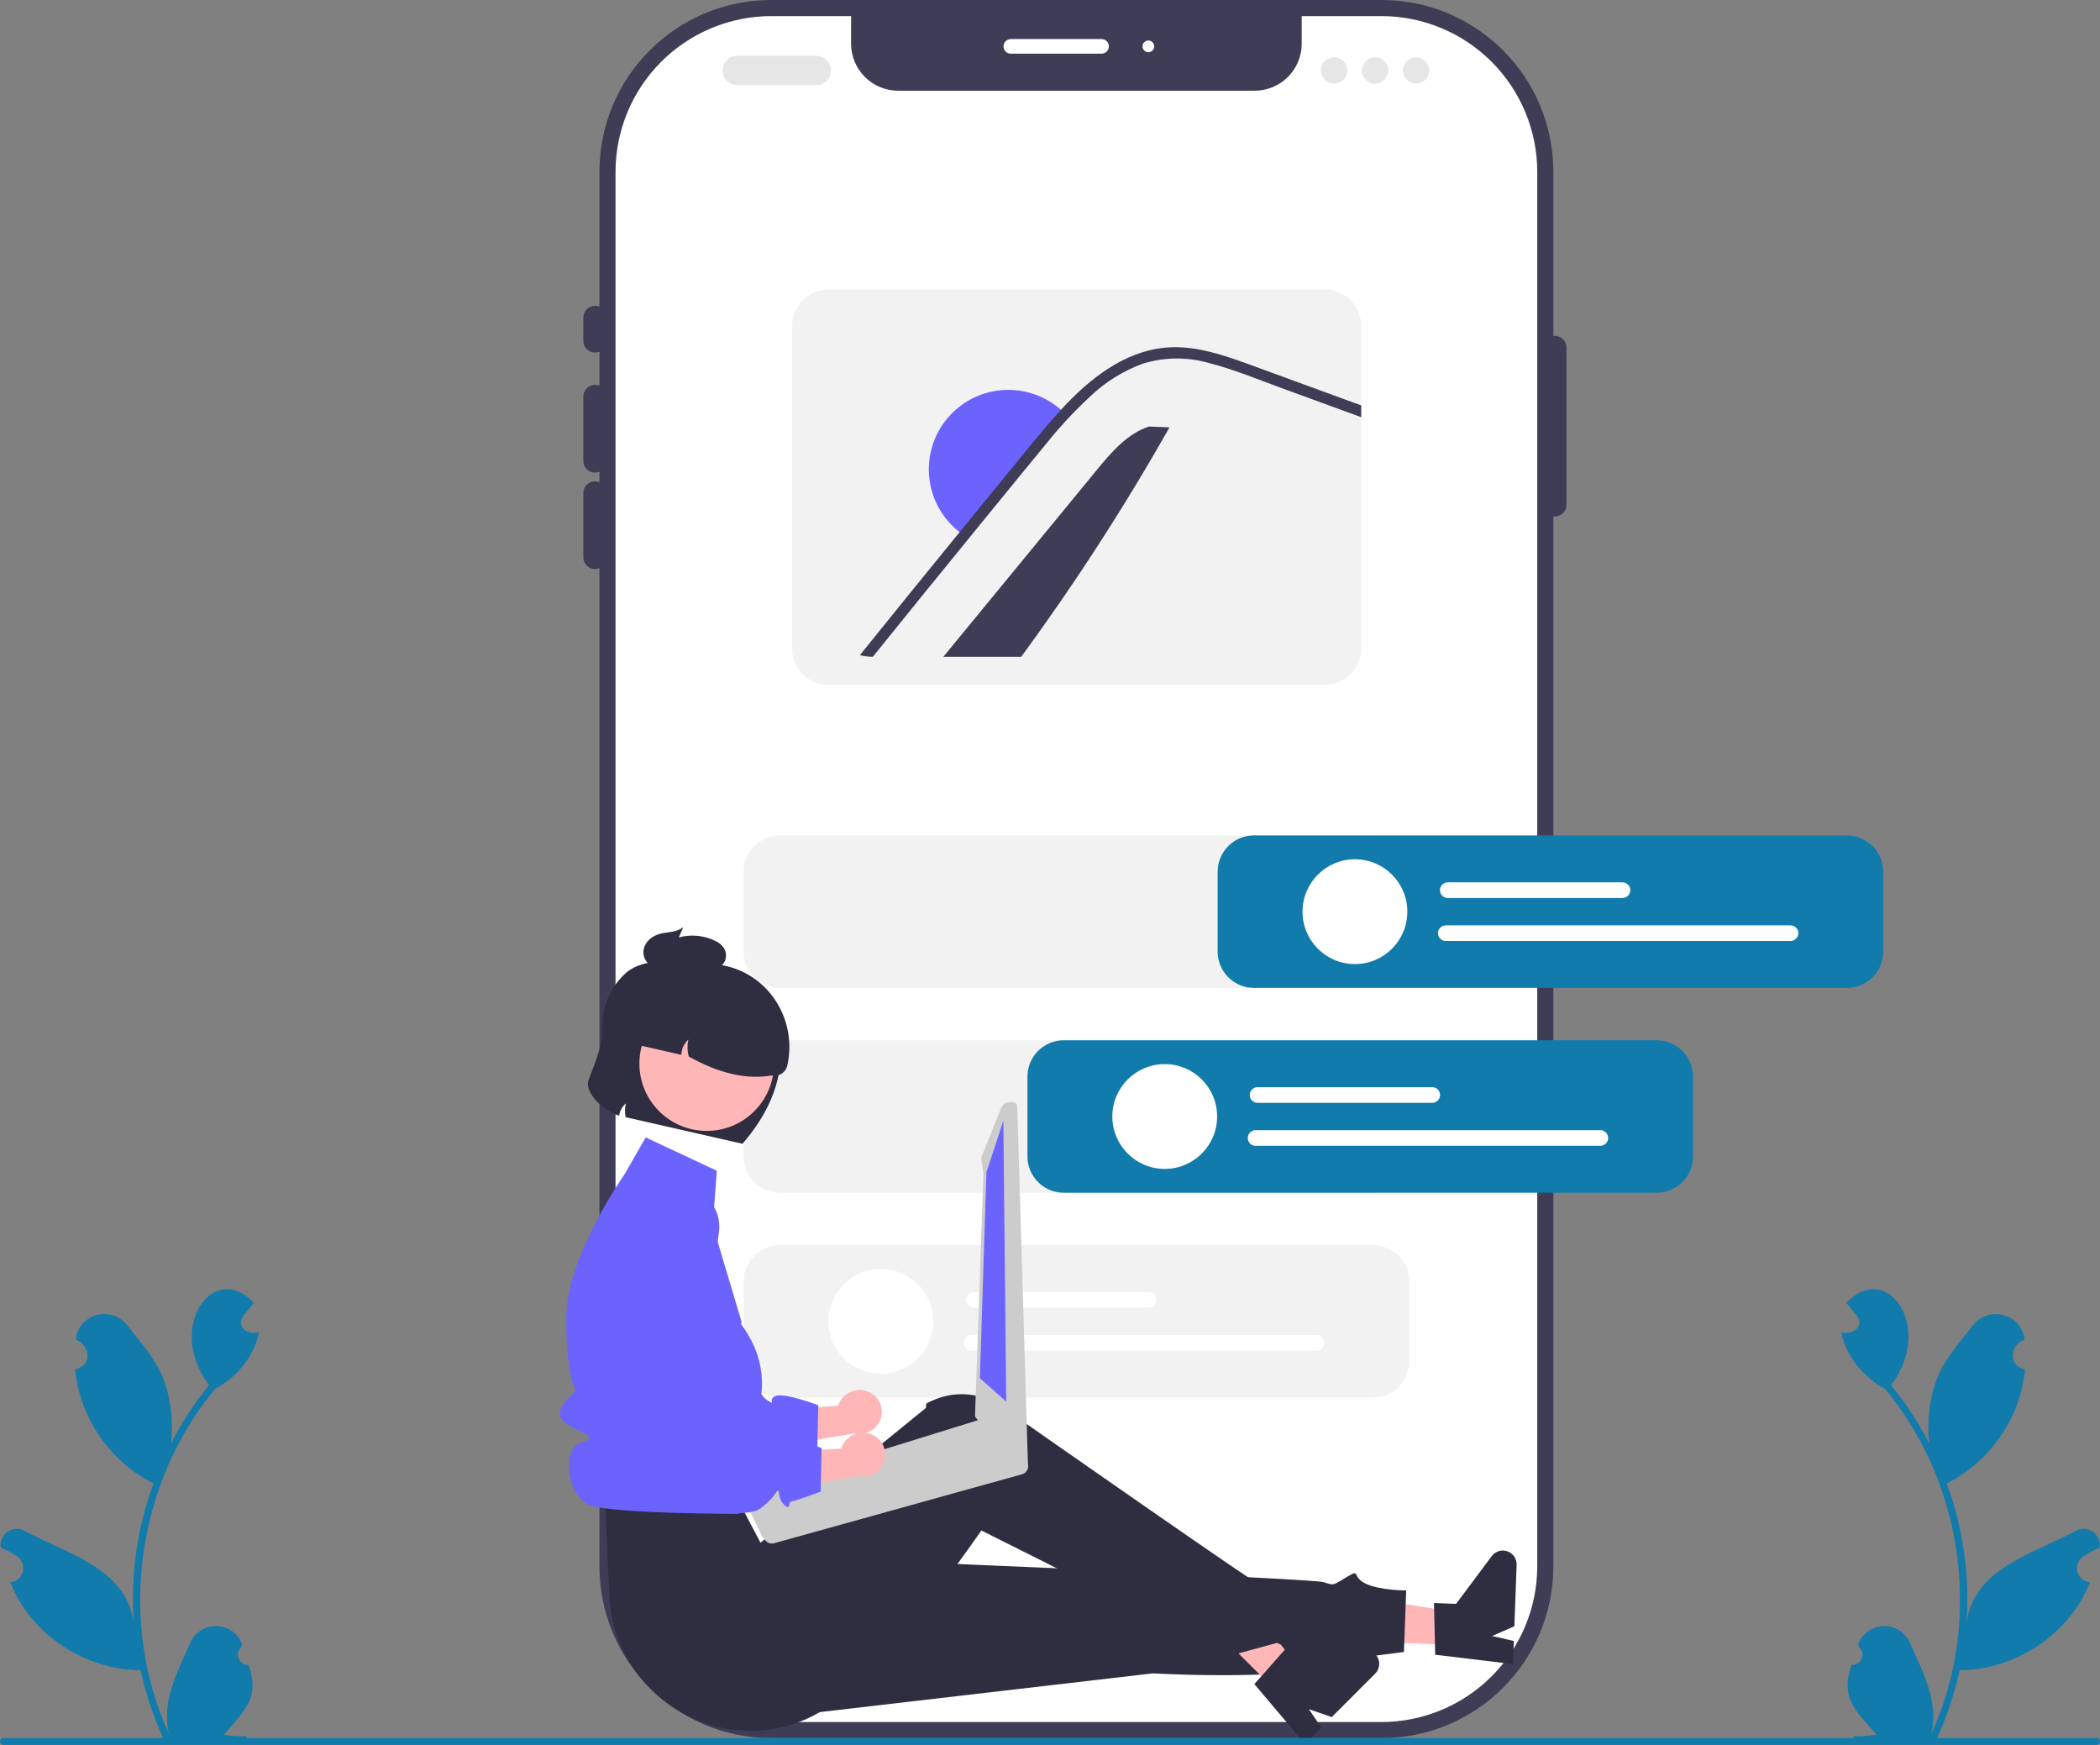 
<svg width="195" height="162" viewBox="0 0 195 162" fill="none" xmlns="http://www.w3.org/2000/svg">
<rect x="0" y="0" width="195" height="162" fill="#808080" stroke="none"/>
<g clip-path="url(#clip0_298_49303)">
<path d="M128.283 0H71.619C62.806 0 55.662 7.143 55.662 15.954V145.413C55.662 154.224 62.806 161.367 71.619 161.367H128.283C137.096 161.367 144.24 154.224 144.24 145.413V15.954C144.24 7.143 137.096 0 128.283 0Z" fill="#3F3D56"/>
<path d="M142.746 15.955V145.413C142.741 149.247 141.216 152.923 138.505 155.633C135.793 158.344 132.117 159.869 128.282 159.874H71.619C67.785 159.869 64.109 158.344 61.397 155.633C58.686 152.923 57.161 149.247 57.156 145.413V15.955C57.161 12.121 58.686 8.446 61.397 5.735C64.109 3.024 67.785 1.499 71.619 1.495H79.029V4.054C79.029 5.212 79.489 6.323 80.309 7.143C81.128 7.962 82.239 8.422 83.398 8.422H116.504C117.662 8.422 118.774 7.962 119.593 7.143C120.412 6.323 120.873 5.212 120.873 4.054V1.495H128.282C132.117 1.499 135.793 3.024 138.505 5.735C141.216 8.446 142.741 12.121 142.746 15.955Z" fill="white"/>
<path d="M55.254 32.735C54.966 32.735 54.69 32.62 54.486 32.417C54.282 32.213 54.167 31.937 54.167 31.649V29.475C54.167 29.187 54.282 28.911 54.486 28.707C54.689 28.503 54.966 28.389 55.254 28.389C55.542 28.389 55.819 28.503 56.023 28.707C56.226 28.911 56.341 29.187 56.341 29.475V31.649C56.341 31.937 56.226 32.213 56.022 32.417C55.819 32.62 55.542 32.735 55.254 32.735Z" fill="#3F3D56"/>
<path d="M55.254 43.879C54.966 43.879 54.69 43.764 54.486 43.561C54.282 43.357 54.167 43.081 54.167 42.793V36.81C54.167 36.522 54.282 36.246 54.486 36.042C54.689 35.838 54.966 35.724 55.254 35.724C55.542 35.724 55.819 35.838 56.023 36.042C56.226 36.246 56.341 36.522 56.341 36.81V42.793C56.341 43.081 56.226 43.357 56.022 43.561C55.819 43.764 55.542 43.879 55.254 43.879Z" fill="#3F3D56"/>
<path d="M55.254 52.838C54.966 52.838 54.69 52.723 54.486 52.52C54.282 52.316 54.167 52.04 54.167 51.752V45.769C54.167 45.481 54.282 45.205 54.486 45.001C54.689 44.797 54.966 44.683 55.254 44.683C55.542 44.683 55.819 44.797 56.023 45.001C56.226 45.205 56.341 45.481 56.341 45.769V51.752C56.341 52.04 56.226 52.316 56.022 52.52C55.819 52.723 55.542 52.838 55.254 52.838Z" fill="#3F3D56"/>
<path d="M144.376 47.948C144.088 47.948 143.811 47.833 143.608 47.63C143.404 47.426 143.289 47.15 143.289 46.862V32.264C143.289 31.976 143.403 31.7 143.607 31.496C143.811 31.292 144.088 31.178 144.376 31.178C144.664 31.178 144.94 31.292 145.144 31.496C145.348 31.7 145.463 31.976 145.463 32.264V46.862C145.462 47.15 145.348 47.426 145.144 47.63C144.94 47.833 144.664 47.948 144.376 47.948Z" fill="#3F3D56"/>
<path d="M102.285 4.984H93.862C93.682 4.984 93.51 4.912 93.382 4.785C93.255 4.658 93.183 4.485 93.183 4.305C93.183 4.125 93.255 3.952 93.382 3.824C93.51 3.697 93.682 3.626 93.862 3.626H102.285C102.466 3.626 102.638 3.697 102.766 3.824C102.893 3.952 102.965 4.125 102.965 4.305C102.965 4.485 102.893 4.658 102.766 4.785C102.638 4.912 102.466 4.984 102.285 4.984Z" fill="white"/>
<path d="M106.633 4.848C106.933 4.848 107.176 4.605 107.176 4.305C107.176 4.005 106.933 3.761 106.633 3.761C106.333 3.761 106.089 4.005 106.089 4.305C106.089 4.605 106.333 4.848 106.633 4.848Z" fill="white"/>
<path d="M171.927 154.58C172.125 154.588 172.321 154.534 172.488 154.426C172.654 154.318 172.784 154.162 172.859 153.978C172.934 153.794 172.95 153.592 172.906 153.398C172.862 153.204 172.76 153.029 172.612 152.896C172.587 152.799 172.569 152.729 172.544 152.633C172.729 152.149 173.054 151.731 173.478 151.433C173.903 151.136 174.406 150.971 174.924 150.962C175.442 150.952 175.951 151.097 176.387 151.378C176.822 151.66 177.163 152.065 177.366 152.541C178.539 155.216 180.051 157.982 179.341 160.947C184.121 150.562 182.339 137.718 175.045 128.945C173.041 127.867 171.407 125.932 170.965 123.671C171.955 123.996 173.177 123.182 172.425 122.15C172.1 121.756 171.772 121.366 171.446 120.972C175.155 116.946 179.68 123.174 175.607 128.598C176.972 130.277 178.158 132.093 179.145 134.018C178.902 131.966 179.149 129.886 179.867 127.949C180.596 126.142 181.979 124.614 183.196 123.047C184.675 121.137 187.764 121.982 187.988 124.385C186.611 124.853 186.451 126.85 188.034 127.108C187.662 131.586 184.778 135.725 180.77 137.725C182.297 141.883 182.92 146.317 182.598 150.734C183.259 145.569 188.785 144.265 192.636 142.178C192.881 142.018 193.167 141.932 193.46 141.932C193.752 141.931 194.039 142.016 194.284 142.176C194.529 142.335 194.723 142.563 194.841 142.83C194.959 143.098 194.997 143.394 194.95 143.683C194.418 143.905 193.909 144.18 193.431 144.503C193.207 144.656 193.036 144.876 192.942 145.13C192.847 145.385 192.834 145.662 192.903 145.925C192.973 146.187 193.122 146.422 193.33 146.596C193.538 146.77 193.795 146.876 194.065 146.899C192.16 151.745 187.147 155.035 181.966 155.066C181.489 157.234 180.788 159.346 179.874 161.369L172.185 161.442C172.156 161.357 172.131 161.269 172.105 161.184C172.817 161.222 173.531 161.173 174.231 161.037C172.327 158.826 170.86 157.703 171.927 154.58Z" fill="#117BAC"/>
<path d="M23.095 154.58C22.896 154.588 22.7 154.534 22.534 154.426C22.367 154.318 22.237 154.162 22.163 153.978C22.088 153.794 22.071 153.592 22.115 153.398C22.159 153.204 22.262 153.029 22.409 152.896C22.434 152.799 22.452 152.729 22.478 152.633C22.293 152.149 21.967 151.731 21.543 151.433C21.119 151.136 20.615 150.971 20.097 150.962C19.579 150.952 19.07 151.097 18.635 151.378C18.2 151.66 17.859 152.065 17.655 152.541C16.482 155.216 14.97 157.982 15.681 160.947C10.9 150.562 12.682 137.718 19.977 128.945C21.98 127.867 23.614 125.932 24.056 123.671C23.067 123.996 21.845 123.182 22.596 122.15C22.921 121.756 23.25 121.366 23.575 120.972C19.866 116.946 15.342 123.174 19.415 128.598C18.05 130.277 16.864 132.093 15.876 134.018C16.119 131.966 15.872 129.886 15.155 127.949C14.426 126.142 13.042 124.614 11.826 123.047C10.347 121.137 7.257 121.982 7.033 124.385C8.41 124.853 8.571 126.85 6.988 127.108C7.359 131.586 10.243 135.725 14.251 137.725C12.724 141.883 12.101 146.317 12.424 150.734C11.762 145.569 6.237 144.265 2.386 142.178C2.141 142.018 1.855 141.932 1.562 141.932C1.269 141.931 0.983 142.016 0.737 142.176C0.492 142.335 0.299 142.563 0.18 142.83C0.062 143.098 0.024 143.394 0.072 143.683C0.604 143.905 1.113 144.18 1.59 144.503C1.814 144.656 1.985 144.876 2.08 145.13C2.174 145.385 2.188 145.662 2.118 145.925C2.049 146.187 1.9 146.422 1.692 146.596C1.484 146.77 1.227 146.876 0.956 146.899C2.861 151.745 7.874 155.035 13.055 155.066C13.532 157.234 14.234 159.346 15.148 161.369L22.837 161.442C22.865 161.357 22.891 161.269 22.916 161.184C22.204 161.222 21.49 161.173 20.79 161.037C22.694 158.826 24.161 157.703 23.095 154.58L23.095 154.58Z" fill="#117BAC"/>
<path d="M75.792 7.898H68.456C68.095 7.898 67.75 7.755 67.495 7.5C67.24 7.245 67.097 6.9 67.097 6.54C67.097 6.179 67.24 5.834 67.495 5.579C67.75 5.325 68.095 5.181 68.456 5.181H75.792C76.152 5.181 76.498 5.325 76.752 5.579C77.007 5.834 77.15 6.179 77.15 6.54C77.15 6.9 77.007 7.245 76.752 7.5C76.498 7.755 76.152 7.898 75.792 7.898Z" fill="#E6E6E6"/>
<path d="M123.885 7.762C124.56 7.762 125.108 7.215 125.108 6.54C125.108 5.865 124.56 5.317 123.885 5.317C123.21 5.317 122.662 5.865 122.662 6.54C122.662 7.215 123.21 7.762 123.885 7.762Z" fill="#E6E6E6"/>
<path d="M127.689 7.762C128.364 7.762 128.912 7.215 128.912 6.54C128.912 5.865 128.364 5.317 127.689 5.317C127.014 5.317 126.466 5.865 126.466 6.54C126.466 7.215 127.014 7.762 127.689 7.762Z" fill="#E6E6E6"/>
<path d="M131.493 7.762C132.168 7.762 132.715 7.215 132.715 6.54C132.715 5.865 132.168 5.317 131.493 5.317C130.818 5.317 130.27 5.865 130.27 6.54C130.27 7.215 130.818 7.762 131.493 7.762Z" fill="#E6E6E6"/>
<path d="M123.03 26.883H76.92C76.027 26.884 75.171 27.239 74.539 27.871C73.908 28.502 73.552 29.358 73.551 30.252V60.219C73.552 61.112 73.908 61.968 74.539 62.599C75.171 63.231 76.027 63.586 76.92 63.587H123.03C123.923 63.586 124.78 63.231 125.412 62.6C126.043 61.968 126.398 61.112 126.399 60.219V30.252C126.398 29.358 126.043 28.502 125.412 27.87C124.78 27.239 123.923 26.884 123.03 26.883Z" fill="#F2F2F2"/>
<path d="M108.595 39.676C104.428 47.042 99.829 54.156 94.824 60.98H87.593C92.329 55.211 97.069 49.442 101.812 43.673C103.173 42.012 104.65 40.272 106.691 39.597L108.595 39.676Z" fill="#3F3D56"/>
<path d="M98.985 38.495C98.231 39.28 97.508 40.098 96.828 40.947C95.33 42.75 93.853 44.569 92.371 46.383C91.448 47.512 90.525 48.64 89.613 49.769C89.323 49.583 89.048 49.375 88.79 49.147C87.333 47.882 86.429 46.097 86.272 44.174C86.115 42.251 86.718 40.343 87.951 38.859C89.184 37.375 90.95 36.433 92.87 36.235C94.789 36.036 96.71 36.598 98.22 37.799C98.493 38.011 98.748 38.244 98.985 38.495Z" fill="#6C63FF"/>
<path d="M126.399 37.638V38.733L125.91 38.553L119.028 36.038C116.786 35.22 114.55 34.286 112.235 33.696C110.221 33.12 108.082 33.148 106.083 33.775C104.302 34.434 102.671 35.446 101.29 36.75C100.679 37.315 100.087 37.893 99.513 38.494C99.326 38.692 99.138 38.89 98.954 39.089C98.399 39.692 97.864 40.308 97.356 40.947C95.859 42.751 94.381 44.571 92.9 46.383C91.976 47.513 91.052 48.64 90.139 49.768C87.091 53.498 84.06 57.235 81.048 60.979C80.642 60.975 80.238 60.924 79.844 60.827C82.917 57.01 86.005 53.203 89.107 49.406C89.177 49.319 89.248 49.233 89.319 49.146C89.683 48.692 90.055 48.236 90.424 47.782C91.971 45.888 93.517 43.997 95.065 42.107C96.19 40.732 97.307 39.352 98.519 38.048C98.592 37.964 98.668 37.883 98.747 37.798C98.864 37.673 98.981 37.551 99.1 37.423C101.733 34.704 105.018 32.3 108.953 32.235C111.268 32.199 113.504 32.933 115.656 33.707C117.973 34.547 120.283 35.4 122.598 36.247L126.399 37.638Z" fill="#3F3D56"/>
<path d="M127.483 129.751H72.418C71.525 129.75 70.669 129.394 70.037 128.763C69.406 128.132 69.05 127.275 69.049 126.382V118.962C69.05 118.069 69.406 117.213 70.037 116.582C70.669 115.95 71.525 115.595 72.418 115.594H127.483C128.377 115.595 129.233 115.95 129.864 116.582C130.496 117.213 130.851 118.069 130.852 118.962V126.382C130.851 127.275 130.496 128.132 129.864 128.763C129.233 129.394 128.377 129.75 127.483 129.751Z" fill="#F2F2F2"/>
<path d="M127.483 91.718H72.418C71.525 91.717 70.669 91.362 70.037 90.73C69.406 90.099 69.05 89.243 69.049 88.35V80.93C69.05 80.037 69.406 79.181 70.037 78.549C70.669 77.918 71.525 77.562 72.418 77.561H127.483C128.377 77.562 129.233 77.918 129.864 78.549C130.496 79.181 130.851 80.037 130.852 80.93V88.35C130.851 89.243 130.496 90.099 129.864 90.73C129.233 91.362 128.377 91.717 127.483 91.718Z" fill="#F2F2F2"/>
<path d="M127.483 110.734H72.418C71.525 110.733 70.669 110.378 70.037 109.747C69.406 109.115 69.05 108.259 69.049 107.366V99.946C69.05 99.053 69.406 98.197 70.037 97.566C70.669 96.934 71.525 96.579 72.418 96.578H127.483C128.377 96.579 129.233 96.934 129.864 97.566C130.496 98.197 130.851 99.053 130.852 99.946V107.366C130.851 108.259 130.496 109.115 129.864 109.747C129.233 110.378 128.377 110.733 127.483 110.734Z" fill="#F2F2F2"/>
<path d="M106.641 121.403H90.416C90.224 121.403 90.039 121.326 89.903 121.19C89.767 121.054 89.691 120.869 89.691 120.677C89.691 120.484 89.767 120.3 89.903 120.164C90.039 120.028 90.224 119.951 90.416 119.951H106.641C106.833 119.951 107.018 120.028 107.154 120.164C107.29 120.3 107.367 120.484 107.367 120.677C107.367 120.869 107.29 121.054 107.154 121.19C107.018 121.326 106.833 121.403 106.641 121.403Z" fill="white"/>
<path d="M122.245 125.394H90.235C90.043 125.394 89.858 125.317 89.722 125.181C89.586 125.045 89.509 124.86 89.509 124.668C89.509 124.476 89.586 124.291 89.722 124.155C89.858 124.019 90.043 123.942 90.235 123.942H122.245C122.438 123.942 122.622 124.019 122.759 124.155C122.895 124.291 122.971 124.476 122.971 124.668C122.971 124.86 122.895 125.045 122.759 125.181C122.622 125.317 122.438 125.394 122.245 125.394Z" fill="white"/>
<path d="M81.797 127.538C84.484 127.538 86.663 125.359 86.663 122.672C86.663 119.985 84.484 117.807 81.797 117.807C79.109 117.807 76.931 119.985 76.931 122.672C76.931 125.359 79.109 127.538 81.797 127.538Z" fill="white"/>
<path d="M80.713 129.244C80.216 129.012 79.648 128.983 79.131 129.163C78.613 129.343 78.186 129.718 77.94 130.208C77.892 130.308 77.852 130.413 77.821 130.52L70.493 130.957L69.407 134.753L79.38 133.068C79.834 133.163 80.306 133.105 80.724 132.903C81.141 132.701 81.479 132.367 81.687 131.953C81.802 131.716 81.87 131.458 81.886 131.195C81.902 130.932 81.867 130.668 81.781 130.419C81.695 130.17 81.561 129.94 81.386 129.742C81.211 129.545 80.999 129.383 80.763 129.268C80.746 129.26 80.729 129.252 80.713 129.244Z" fill="#FFB6B6"/>
<path d="M64.538 110.521C64.055 110.324 63.535 110.233 63.014 110.254C62.493 110.275 61.982 110.408 61.517 110.644C61.052 110.881 60.643 111.214 60.318 111.622C59.993 112.031 59.76 112.504 59.635 113.01L57.62 121.145L57.999 135.376C57.999 135.376 68.515 137.393 70.28 136.096C72.046 134.799 71.88 133.834 72.046 134.799C72.211 135.765 72.969 136.17 72.98 135.786C72.99 135.402 73.076 135.467 73.516 135.352C73.956 135.236 75.897 134.521 75.897 134.521L75.984 130.463C75.984 130.463 72.774 129.247 71.996 129.61C71.217 129.973 72.161 130.575 71.217 129.973C70.272 129.37 70.169 127.469 70.008 129.182C69.846 130.896 69.373 131.215 68.665 130.453C67.957 129.691 64.676 130.178 64.676 130.178L66.764 114.359C66.869 113.563 66.708 112.755 66.305 112.061C65.902 111.367 65.281 110.825 64.538 110.521Z" fill="#6C63FF"/>
<path d="M135.356 152.722L135.466 149.726L123.959 147.874L123.796 152.296L135.356 152.722Z" fill="#FFB6B6"/>
<path d="M133.267 153.625L133.158 148.827L135.209 148.902L138.521 144.467C138.684 144.248 138.914 144.087 139.175 144.007C139.437 143.928 139.717 143.934 139.975 144.025C140.233 144.116 140.455 144.287 140.609 144.513C140.762 144.739 140.84 145.008 140.83 145.281L140.62 150.981L138.554 151.888L140.569 152.347L140.49 154.495L133.267 153.625Z" fill="#2F2E41"/>
<path d="M70.59 159.594L107.039 155.356C107.039 155.356 122.778 156.265 126.471 153.863L130.365 153.372L130.577 147.653C130.577 147.653 128.195 147.67 126.826 147.032C125.457 146.395 126.408 145.614 125.103 146.382C123.798 147.149 123.936 147.241 122.926 146.889C121.917 146.536 75.635 144.644 75.635 144.644L70.59 159.594Z" fill="#2F2E41"/>
<path d="M118.62 157.112L120.739 154.991L113.563 145.808L110.435 148.939L118.62 157.112Z" fill="#FFB6B6"/>
<path d="M116.475 156.353L119.658 152.762L121.111 154.212L126.556 153.213C126.825 153.163 127.102 153.201 127.348 153.321C127.594 153.44 127.795 153.635 127.923 153.877C128.05 154.119 128.096 154.396 128.055 154.666C128.014 154.936 127.888 155.186 127.695 155.38L123.663 159.415L121.532 158.676L122.697 160.382L121.177 161.903L116.475 156.353Z" fill="#2F2E41"/>
<path d="M56.21 139.636L56.573 148.058C56.999 157.972 67.919 163.972 76.387 158.795C76.543 158.7 76.7 158.601 76.857 158.499C76.857 158.499 80.067 157.637 79.969 156.272C79.872 154.907 80.656 154.243 81.35 154.615C82.044 154.987 91.131 142.094 91.131 142.094C91.131 142.094 110.01 151.51 114.175 153.726L118.569 152.529C118.569 152.529 120.223 153.31 119.627 152.18C119.031 151.051 118.925 151.592 118.742 150.361C118.559 149.13 118.09 147.605 117.806 147.669C117.522 147.733 94.451 131.588 94.451 131.588C94.451 131.588 90.692 127.785 86.03 130.296C85.933 130.665 86.016 130.677 86.016 130.677L70.614 143.225L68.438 139.093L56.21 139.636Z" fill="#2F2E41"/>
<path d="M66.562 108.693L59.959 105.599L57.982 109.038C57.982 109.038 52.672 116.614 52.595 122.079C52.518 127.545 53.46 129.17 53.46 129.17C53.46 129.17 51.171 130.881 52.316 131.927C53.46 132.973 55.994 133.424 54.048 133.878C52.102 134.331 52.595 138.922 54.769 139.737C56.942 140.552 68.616 140.545 68.616 140.545C68.511 140.189 68.504 139.812 68.594 139.452C68.684 139.092 68.869 138.763 69.13 138.498C70.035 137.591 70.85 138.242 70.035 136.83C69.219 135.418 67.861 136.233 68.948 134.331C70.035 132.43 70.034 131.862 70.034 131.862C70.034 131.862 72.25 127.646 68.913 123.072C68.709 122.793 68.88 122.782 68.88 122.782L66.185 113.754L66.562 108.693Z" fill="#6C63FF"/>
<path d="M55.92 95.682C55.976 97.077 55.097 99.053 54.664 100.244C54.201 101.518 56.207 103.209 57.491 103.579C57.558 103.138 57.778 102.734 58.113 102.439C58.02 102.86 58.012 103.294 58.089 103.718L68.944 106.189C70.896 103.928 72.86 100.678 72.431 96.757C72.534 96.013 72.414 95.255 72.088 94.578C71.761 93.902 71.241 93.337 70.594 92.954L65.107 89.713C62.773 89.182 59.834 88.861 58.148 90.305C57.395 90.975 56.803 91.807 56.417 92.738C56.031 93.669 55.861 94.676 55.92 95.682Z" fill="#2F2E41"/>
<path d="M65.622 104.994C69.074 104.994 71.872 102.197 71.872 98.746C71.872 95.295 69.074 92.498 65.622 92.498C62.171 92.498 59.373 95.295 59.373 98.746C59.373 102.197 62.171 104.994 65.622 104.994Z" fill="#FFB6B6"/>
<path d="M58.301 95.408L58 96.732L63.272 97.932C63.276 97.665 63.337 97.4 63.448 97.157C63.56 96.913 63.72 96.695 63.92 96.517C63.806 97.036 63.819 97.575 63.958 98.089C66.801 99.684 69.364 100.249 71.662 99.842C71.973 99.913 72.3 99.857 72.57 99.687C72.841 99.517 73.032 99.247 73.103 98.936C74.028 94.875 71.605 90.725 67.564 89.717C66.582 89.471 65.56 89.424 64.559 89.579C63.559 89.733 62.599 90.085 61.736 90.615C60.873 91.145 60.125 91.842 59.535 92.665C58.945 93.488 58.526 94.421 58.301 95.408Z" fill="#2F2E41"/>
<path d="M61.384 86.67C62.079 86.519 62.815 86.555 63.443 86.085L63.031 87.031C64.174 86.718 65.392 86.839 66.45 87.372C66.765 87.513 67.034 87.74 67.225 88.027C67.327 88.201 67.39 88.395 67.407 88.596C67.425 88.796 67.397 88.999 67.326 89.187C67.259 89.349 67.158 89.495 67.031 89.616C66.904 89.736 66.753 89.829 66.588 89.888C66.295 89.976 65.989 90.008 65.684 89.983C64.401 89.953 63.118 89.923 61.835 89.893C61.346 89.924 60.858 89.829 60.416 89.618C60.181 89.472 59.993 89.262 59.876 89.012C59.759 88.762 59.718 88.483 59.757 88.21C59.879 87.35 60.688 86.821 61.384 86.67Z" fill="#2F2E41"/>
<path d="M95.284 135.64C95.269 135.622 95.252 135.606 95.233 135.593C95.186 135.539 95.129 135.494 95.065 135.462L94.608 135.217L91.572 131.847C91.396 131.755 91.192 131.736 91.002 131.793L90.994 131.795L89.694 132.197L88.575 132.544L87.013 133.028L76.371 136.323L69.376 138.488C69.186 138.548 69.028 138.68 68.935 138.855C68.842 139.03 68.822 139.235 68.878 139.425C68.911 139.53 68.966 139.626 69.038 139.709L69.261 139.956L69.728 140.476L70.809 142.718L71.109 143.053C71.205 143.159 71.329 143.236 71.467 143.275C71.605 143.314 71.751 143.312 71.888 143.271L94.933 136.864C95.053 136.825 95.162 136.758 95.249 136.667C95.336 136.577 95.4 136.466 95.435 136.345C95.469 136.224 95.474 136.097 95.447 135.974C95.421 135.851 95.365 135.736 95.284 135.64Z" fill="#CCCCCC"/>
<path d="M93.916 102.305L93.469 102.378C93.347 102.398 93.238 102.466 93.165 102.566L92.969 102.841L91.195 107.275C91.123 107.377 91.094 107.503 91.114 107.625L91.322 108.889L90.537 131.438C90.557 131.555 90.619 131.66 90.713 131.733L94.156 136.338L94.236 136.402L94.41 136.537C94.499 136.606 94.609 136.641 94.721 136.636L95.014 136.623C95.08 136.619 95.145 136.602 95.205 136.572C95.264 136.542 95.316 136.499 95.358 136.447C95.4 136.396 95.43 136.336 95.447 136.272C95.464 136.208 95.467 136.14 95.455 136.075L94.457 102.691C94.436 102.568 94.368 102.459 94.267 102.386C94.166 102.314 94.04 102.285 93.918 102.305L93.916 102.305Z" fill="#CCCCCC"/>
<path d="M93.168 104.057L91.597 108.842L90.99 127.955L93.435 130.128L93.168 104.057Z" fill="#6C63FF"/>
<path d="M81.019 133.211C80.523 132.979 79.955 132.95 79.437 133.13C78.92 133.31 78.493 133.685 78.247 134.175C78.199 134.275 78.159 134.379 78.128 134.486L70.8 134.924L69.714 138.72L79.687 137.035C80.141 137.13 80.613 137.072 81.03 136.87C81.447 136.668 81.786 136.334 81.993 135.92C82.227 135.441 82.261 134.889 82.087 134.386C81.914 133.882 81.548 133.468 81.069 133.235C81.053 133.227 81.036 133.219 81.019 133.211Z" fill="#FFB6B6"/>
<path d="M64.844 114.488C64.362 114.291 63.842 114.2 63.321 114.221C62.799 114.242 62.289 114.375 61.823 114.611C61.358 114.848 60.949 115.181 60.624 115.589C60.3 115.998 60.067 116.471 59.941 116.977L57.927 125.112L58.306 139.342C58.306 139.342 68.822 141.36 70.587 140.063C72.352 138.766 72.186 137.801 72.352 138.766C72.518 139.732 73.276 140.137 73.286 139.753C73.297 139.369 73.382 139.434 73.822 139.319C74.262 139.203 76.204 138.487 76.204 138.487L76.291 134.43C76.291 134.43 73.081 133.213 72.302 133.576C71.523 133.939 72.468 134.542 71.523 133.939C70.579 133.337 70.476 131.436 70.314 133.149C70.153 134.863 69.68 135.182 68.972 134.42C68.264 133.658 64.983 134.145 64.983 134.145L67.071 118.326C67.176 117.53 67.014 116.722 66.611 116.028C66.209 115.334 65.587 114.792 64.844 114.488Z" fill="#6C63FF"/>
<path d="M1.43111e-06 161.677C-0 161.719 0.008 161.761 0.024 161.801C0.041 161.84 0.064 161.876 0.094 161.906C0.124 161.936 0.16 161.959 0.199 161.976C0.239 161.992 0.281 162 0.323 162H194.677C194.762 162 194.845 161.966 194.905 161.905C194.966 161.845 195 161.762 195 161.677C195 161.591 194.966 161.509 194.905 161.448C194.845 161.387 194.762 161.353 194.677 161.353H0.323C0.281 161.353 0.239 161.362 0.199 161.378C0.16 161.394 0.124 161.418 0.094 161.448C0.064 161.478 0.041 161.514 0.024 161.553C0.008 161.592 -0 161.634 1.43111e-06 161.677Z" fill="#117BAC"/>
<path d="M171.501 91.718H116.436C115.543 91.717 114.686 91.362 114.055 90.73C113.423 90.099 113.068 89.243 113.067 88.35V80.93C113.068 80.037 113.423 79.181 114.055 78.549C114.686 77.918 115.543 77.562 116.436 77.561H171.501C172.394 77.562 173.25 77.918 173.882 78.549C174.514 79.181 174.869 80.037 174.87 80.93V88.35C174.869 89.243 174.514 90.099 173.882 90.73C173.25 91.362 172.394 91.717 171.501 91.718Z" fill="#117BAC"/>
<path d="M150.658 83.37H134.434C134.241 83.37 134.057 83.293 133.921 83.157C133.785 83.021 133.708 82.837 133.708 82.644C133.708 82.452 133.785 82.267 133.921 82.131C134.057 81.995 134.241 81.918 134.434 81.918H150.658C150.851 81.918 151.035 81.995 151.171 82.131C151.308 82.267 151.384 82.452 151.384 82.644C151.384 82.837 151.308 83.021 151.171 83.157C151.035 83.293 150.851 83.37 150.658 83.37Z" fill="white"/>
<path d="M166.263 87.361H134.252C134.06 87.361 133.875 87.284 133.739 87.148C133.603 87.012 133.527 86.828 133.527 86.635C133.527 86.443 133.603 86.258 133.739 86.122C133.875 85.986 134.06 85.91 134.252 85.91H166.263C166.455 85.91 166.64 85.986 166.776 86.122C166.912 86.258 166.989 86.443 166.989 86.635C166.989 86.828 166.912 87.012 166.776 87.148C166.64 87.284 166.455 87.361 166.263 87.361Z" fill="white"/>
<path d="M125.814 89.505C128.502 89.505 130.681 87.327 130.681 84.64C130.681 81.953 128.502 79.774 125.814 79.774C123.127 79.774 120.948 81.953 120.948 84.64C120.948 87.327 123.127 89.505 125.814 89.505Z" fill="white"/>
<path d="M153.839 110.734H98.775C97.881 110.733 97.025 110.378 96.394 109.747C95.762 109.115 95.407 108.259 95.406 107.366V99.946C95.407 99.053 95.762 98.197 96.394 97.566C97.025 96.934 97.881 96.579 98.775 96.578H153.839C154.733 96.579 155.589 96.934 156.221 97.566C156.852 98.197 157.207 99.053 157.208 99.946V107.366C157.207 108.259 156.852 109.115 156.221 109.747C155.589 110.378 154.733 110.733 153.839 110.734Z" fill="#117BAC"/>
<path d="M132.997 102.386H116.773C116.58 102.386 116.395 102.31 116.259 102.174C116.123 102.038 116.047 101.853 116.047 101.661C116.047 101.468 116.123 101.284 116.259 101.147C116.395 101.011 116.58 100.935 116.773 100.935H132.997C133.189 100.935 133.374 101.011 133.51 101.147C133.646 101.284 133.723 101.468 133.723 101.661C133.723 101.853 133.646 102.038 133.51 102.174C133.374 102.31 133.189 102.386 132.997 102.386Z" fill="white"/>
<path d="M148.601 106.377H116.591C116.399 106.377 116.214 106.301 116.078 106.165C115.942 106.029 115.865 105.844 115.865 105.652C115.865 105.459 115.942 105.275 116.078 105.139C116.214 105.002 116.399 104.926 116.591 104.926H148.601C148.794 104.926 148.979 105.002 149.115 105.139C149.251 105.275 149.327 105.459 149.327 105.652C149.327 105.844 149.251 106.029 149.115 106.165C148.979 106.301 148.794 106.377 148.601 106.377Z" fill="white"/>
<path d="M108.153 108.521C110.841 108.521 113.019 106.343 113.019 103.656C113.019 100.969 110.841 98.791 108.153 98.791C105.466 98.791 103.287 100.969 103.287 103.656C103.287 106.343 105.466 108.521 108.153 108.521Z" fill="white"/>
</g>
<defs>
<clipPath id="clip0_298_49303">
<rect width="195" height="162" fill="white"/>
</clipPath>
</defs>
</svg>
